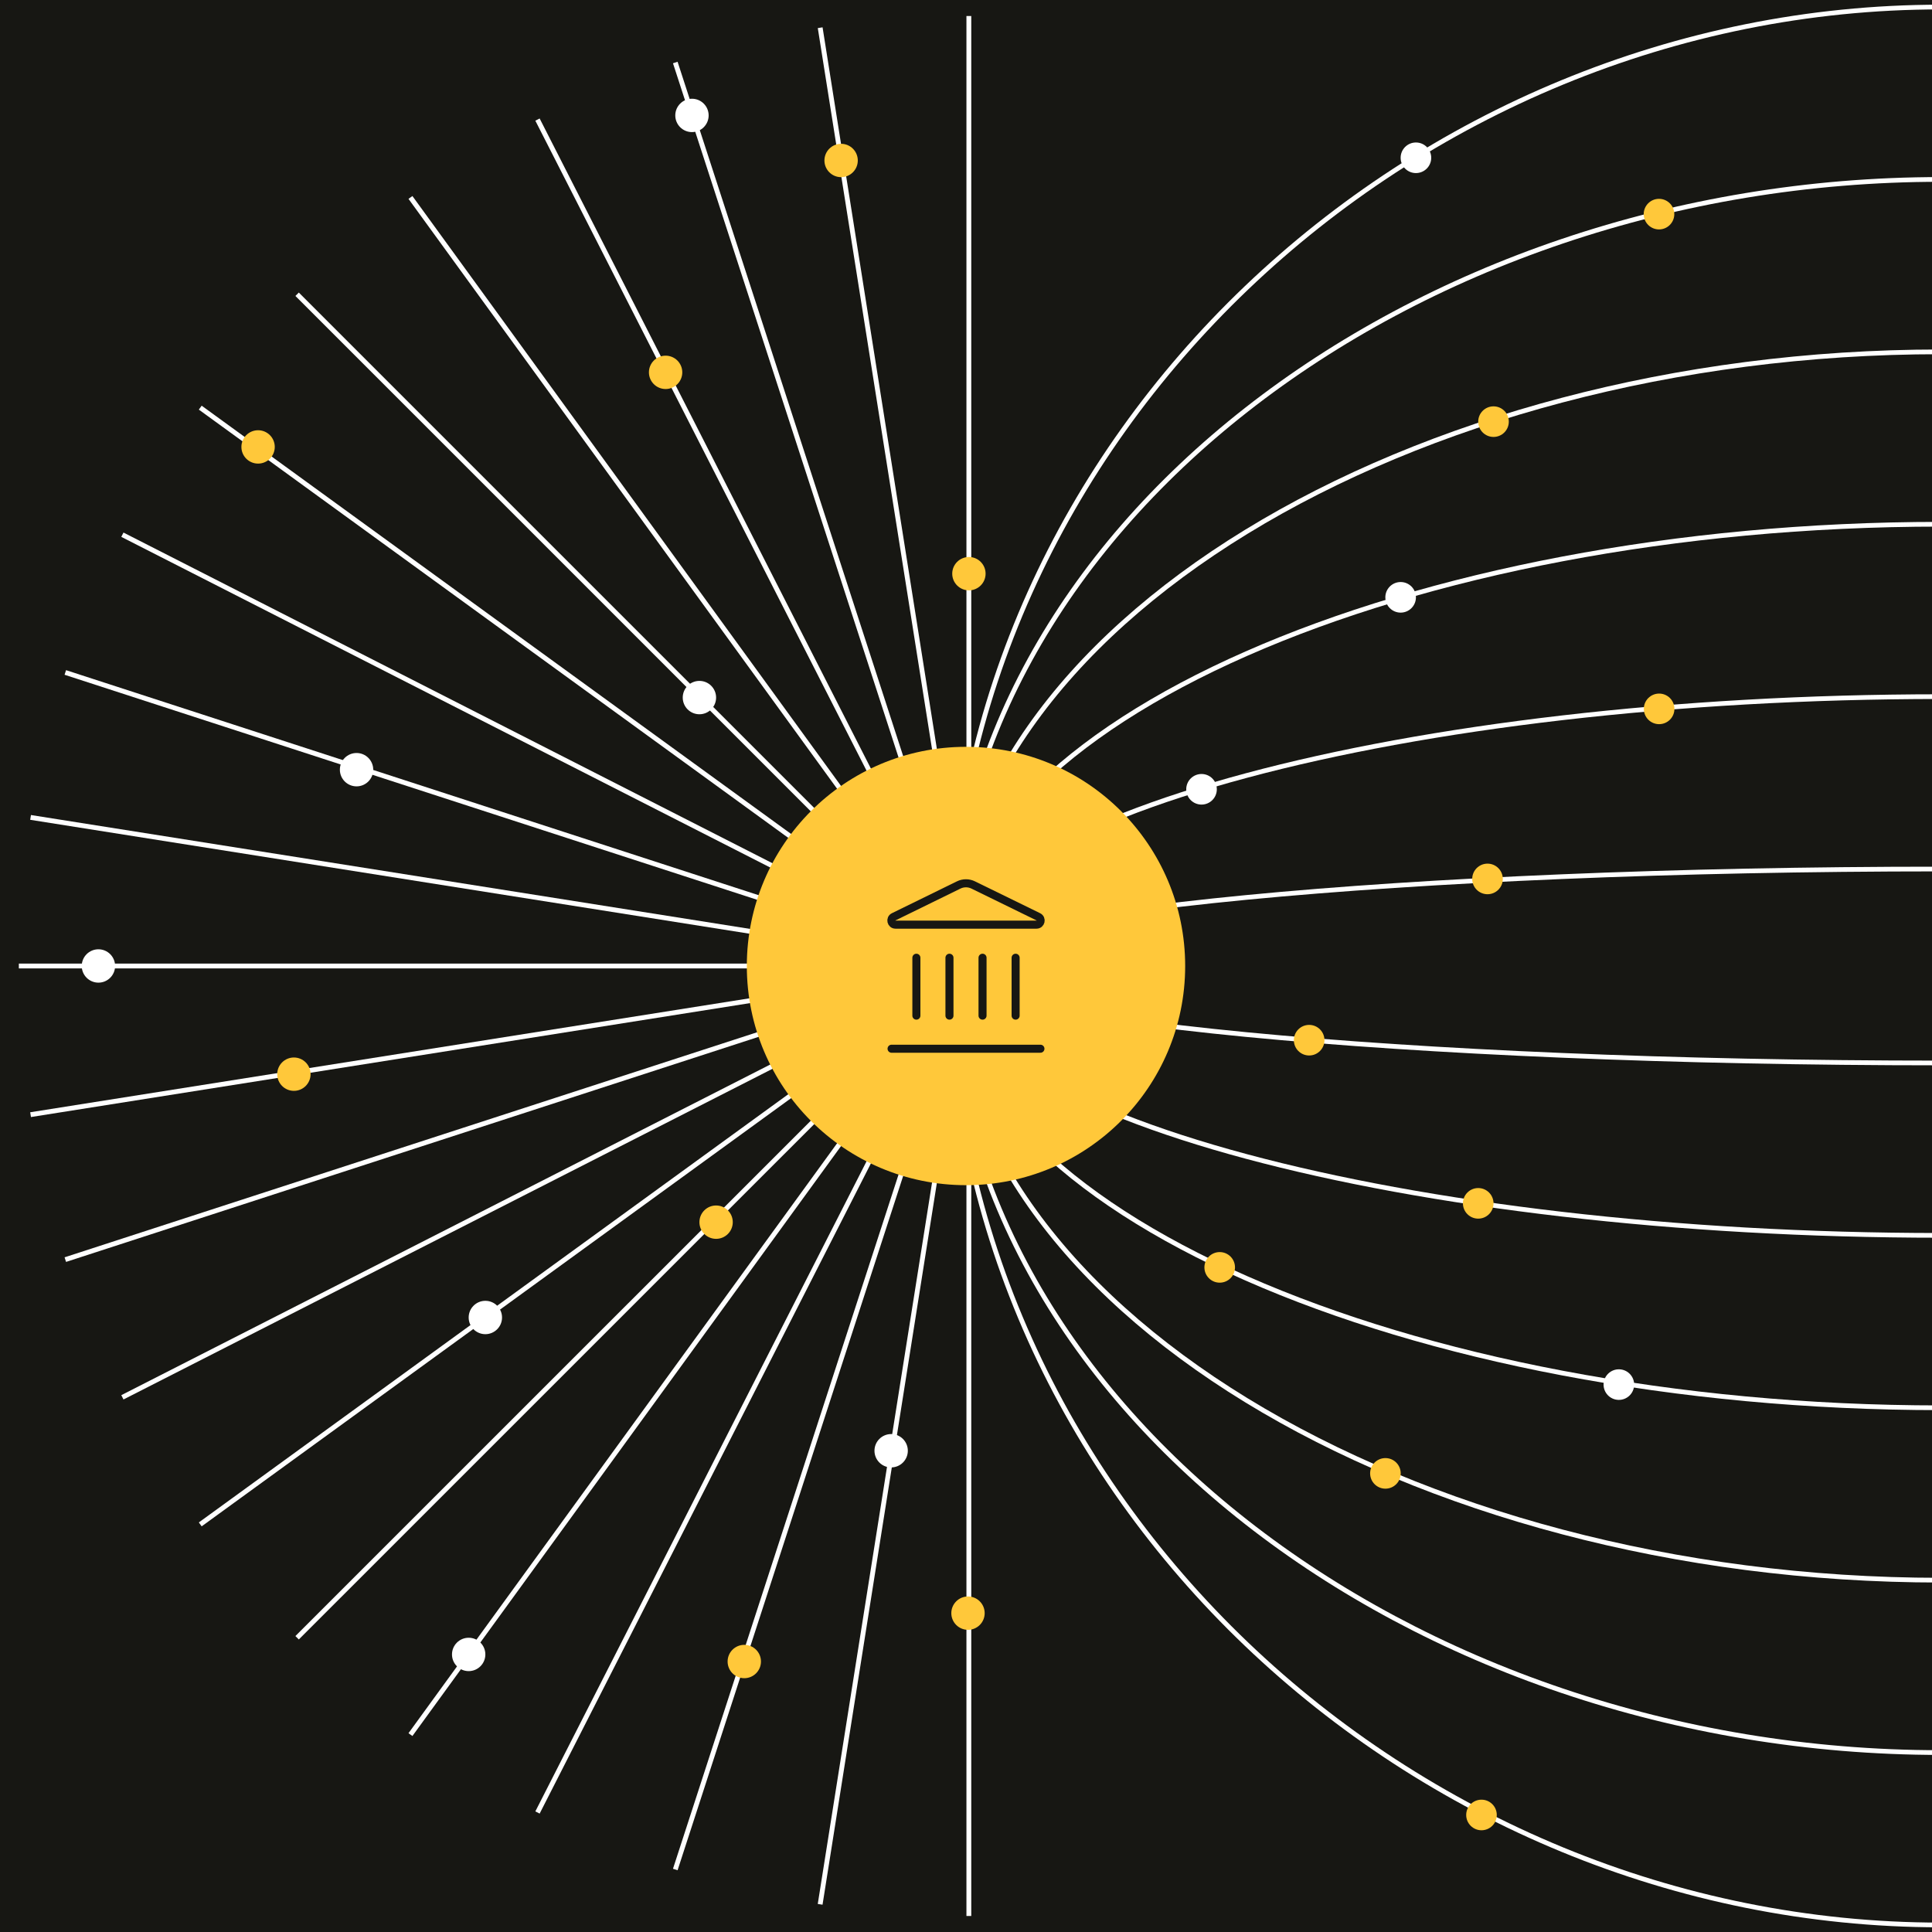 <?xml version="1.0" encoding="UTF-8"?>
<svg id="Layer_1" data-name="Layer 1" xmlns="http://www.w3.org/2000/svg" viewBox="0 0 1200 1200">
  <defs>
    <style>
      .cls-1 {
        stroke: #171713;
        stroke-linecap: round;
        stroke-linejoin: round;
        stroke-width: 5px;
      }

      .cls-1, .cls-2, .cls-3 {
        fill: none;
      }

      .cls-4 {
        fill: #171713;
      }

      .cls-2 {
        stroke-width: 3px;
      }

      .cls-2, .cls-3 {
        stroke: #fff;
      }

      .cls-3 {
        stroke-width: 2.93px;
      }

      .cls-5 {
        fill: #ffc83a;
      }

      .cls-6 {
        fill: #fff;
      }
    </style>
  </defs>
  <rect class="cls-4" width="1200" height="1200"/>
  <g>
    <g>
      <path class="cls-3" d="M1205.29,1195.62c-328.92,0-615.56-266.67-615.56-595.62S876.37,4.38,1205.29,4.38"/>
      <path class="cls-3" d="M1205.29,1088.55c-328.92,0-615.56-218.73-615.56-488.55S876.37,111.45,1205.29,111.45"/>
      <path class="cls-3" d="M1205.29,981.47c-328.92,0-615.56-170.78-615.56-381.46s286.64-381.47,615.56-381.47"/>
      <path class="cls-3" d="M1205.29,874.39c-328.92,0-615.56-122.86-615.56-274.39s286.64-274.38,615.56-274.38"/>
      <path class="cls-3" d="M1205.29,767.31c-328.92,0-615.56-74.91-615.56-167.31s286.64-167.31,615.56-167.31"/>
      <path class="cls-3" d="M1205.29,660.23c-328.92,0-615.56-26.96-615.56-60.23s286.64-60.23,615.56-60.23"/>
    </g>
    <circle class="cls-5" cx="860.51" cy="915.14" r="9.5"/>
    <circle class="cls-6" cx="1005.44" cy="859.95" r="9.5" transform="translate(119.36 1842.43) rotate(-88.49)"/>
    <circle class="cls-5" cx="757.58" cy="787.19" r="9.5"/>
    <circle class="cls-5" cx="918.15" cy="747.42" r="9.5"/>
    <circle class="cls-5" cx="813.14" cy="646.08" r="9.5"/>
    <circle class="cls-5" cx="923.92" cy="545.92" r="9.5"/>
    <circle class="cls-5" cx="1030.51" cy="440.29" r="9.5"/>
    <circle class="cls-6" cx="869.96" cy="371.01" r="9.5"/>
    <circle class="cls-5" cx="927.65" cy="261.89" r="9.5"/>
    <circle class="cls-5" cx="1030.51" cy="133.01" r="9.5" transform="translate(896.35 1163.37) rotate(-89.94)"/>
    <circle class="cls-6" cx="879.46" cy="98" r="9.5"/>
    <circle class="cls-6" cx="746.29" cy="490.24" r="9.5"/>
    <circle class="cls-5" cx="920.18" cy="1127.31" r="9.5"/>
  </g>
  <g>
    <g>
      <path class="cls-2" d="M601.77,1190.05v-479.27"/>
      <path class="cls-2" d="M601.77,9.95v479.27"/>
      <path class="cls-2" d="M584.4,709.45l-74.99,473.36"/>
      <path class="cls-2" d="M567.53,705.37l-148.1,455.81"/>
      <path class="cls-2" d="M551.44,698.69l-217.59,427.08"/>
      <path class="cls-2" d="M536.66,689.64l-281.72,387.75"/>
      <path class="cls-2" d="M523.45,678.37l-338.91,338.87"/>
      <path class="cls-2" d="M512.13,665.14L124.38,946.82"/>
      <path class="cls-2" d="M503.06,650.32l-427.04,217.58"/>
      <path class="cls-2" d="M496.38,634.24L40.57,782.37"/>
      <path class="cls-2" d="M492.35,617.33L18.99,692.33"/>
      <path class="cls-2" d="M11.71,600h479.27"/>
      <path class="cls-2" d="M18.99,507.71l473.36,74.96"/>
      <path class="cls-2" d="M40.57,417.68l455.81,148.1"/>
      <path class="cls-2" d="M76.02,332.12l427.04,217.59"/>
      <path class="cls-2" d="M124.38,253.2l387.75,281.72"/>
      <path class="cls-2" d="M184.54,182.77l338.91,338.91"/>
      <path class="cls-2" d="M254.94,122.64l281.72,387.75"/>
      <path class="cls-2" d="M333.85,74.28l217.59,427.03"/>
      <path class="cls-2" d="M419.43,38.83l148.1,455.81"/>
      <path class="cls-2" d="M509.43,17.21l74.99,473.39"/>
    </g>
    <circle class="cls-6" cx="429.79" cy="71.69" r="10.36"/>
    <circle class="cls-6" cx="434.42" cy="433.28" r="10.36"/>
    <circle class="cls-6" cx="221.46" cy="478.06" r="10.36"/>
    <circle class="cls-6" cx="61.13" cy="599.98" r="10.36"/>
    <circle class="cls-6" cx="301.46" cy="818.32" r="10.36"/>
    <circle class="cls-6" cx="553.51" cy="901.08" r="10.36"/>
    <circle class="cls-6" cx="291.1" cy="1027.6" r="10.36"/>
    <circle class="cls-5" cx="413.42" cy="231.27" r="10.36"/>
    <circle class="cls-5" cx="522.43" cy="99.68" r="10.36"/>
    <circle class="cls-5" cx="601.81" cy="356.32" r="10.36"/>
    <circle class="cls-5" cx="160.3" cy="277.59" r="10.36"/>
    <circle class="cls-5" cx="506.94" cy="648.03" r="10.36"/>
    <circle class="cls-5" cx="182.55" cy="667.19" r="10.36"/>
    <circle class="cls-5" cx="462.29" cy="1032" r="10.36"/>
    <circle class="cls-5" cx="601.24" cy="1001.96" r="10.36"/>
    <circle class="cls-5" cx="444.78" cy="759.11" r="10.36"/>
  </g>
  <g>
    <circle class="cls-5" cx="600" cy="600" r="136.13"/>
    <g>
      <path class="cls-1" d="M589.73,630.83v-35.96"/>
      <path class="cls-1" d="M595.48,549.66c2.86-1.39,6.19-1.38,9.04.03l40.41,19.76c2.45,1.2,1.59,4.87-1.13,4.87h-87.59c-2.72,0-3.57-3.68-1.13-4.87l40.41-19.79Z"/>
      <path class="cls-1" d="M610.27,630.83v-35.96"/>
      <path class="cls-1" d="M630.82,630.83v-35.96"/>
      <path class="cls-1" d="M553.77,651.38h92.46"/>
      <path class="cls-1" d="M569.18,630.83v-35.96"/>
    </g>
  </g>
</svg>